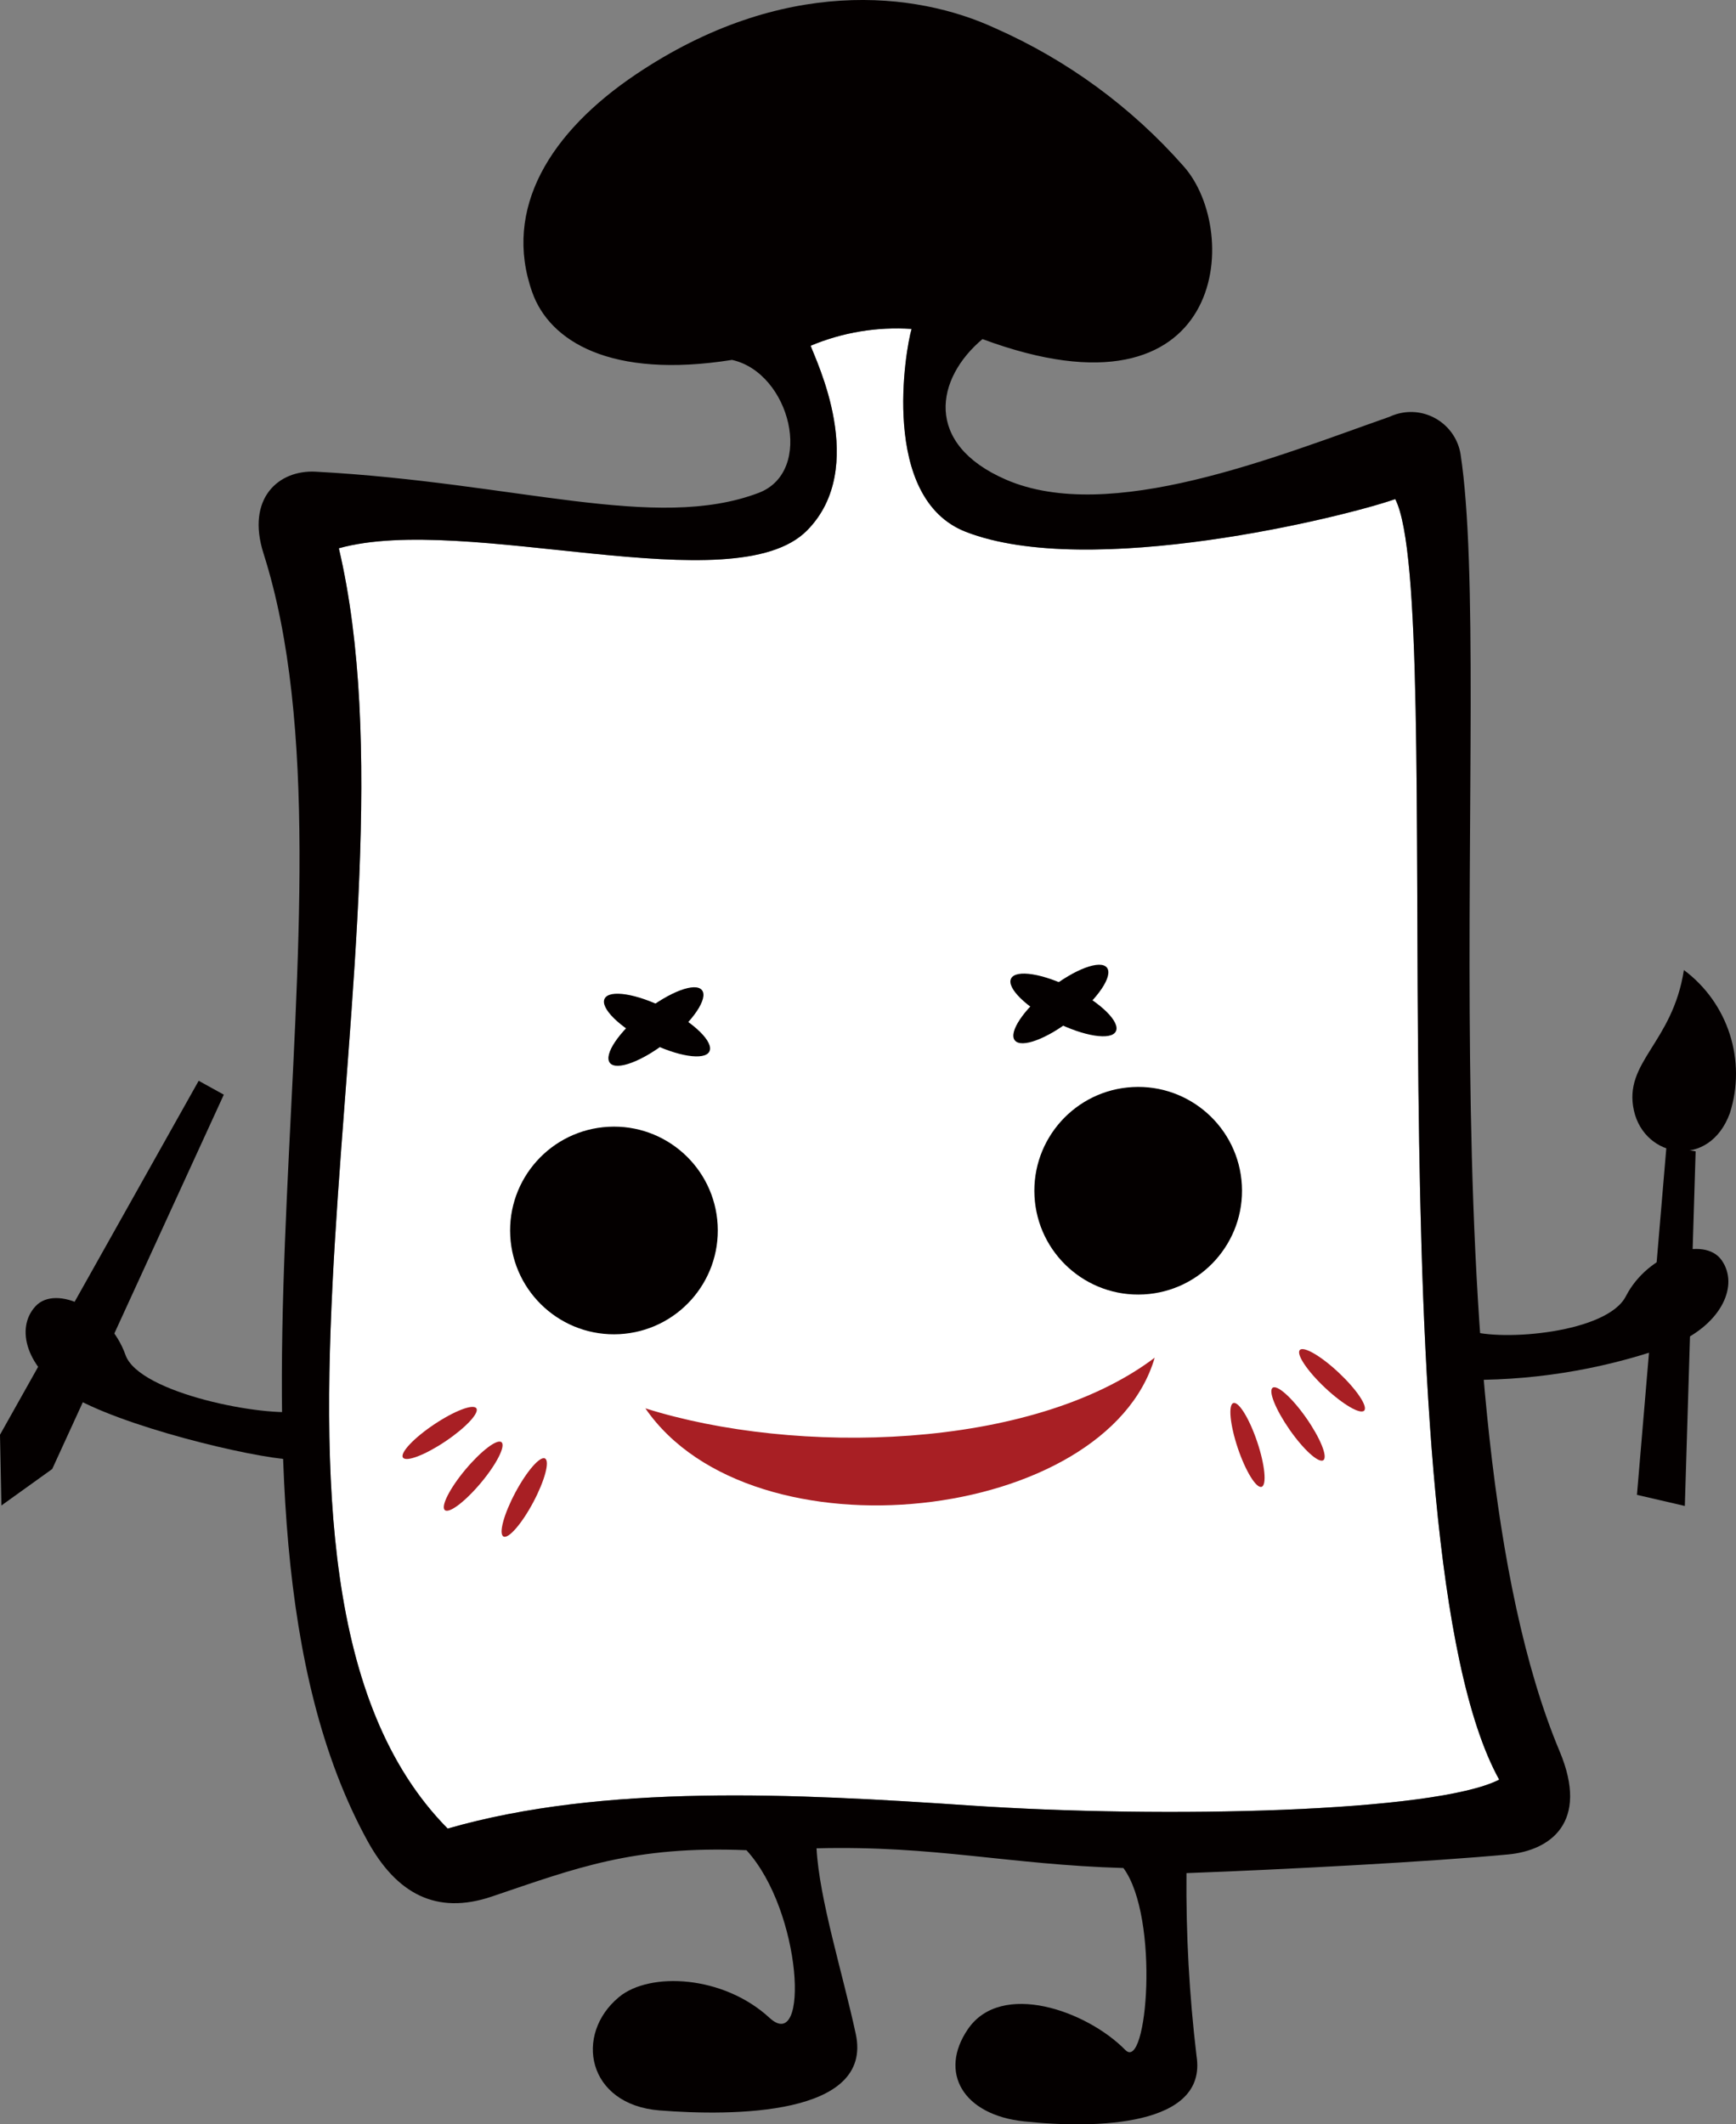 <?xml version="1.0" encoding="utf-8"?>
<!-- Generator: Adobe Illustrator 25.1.0, SVG Export Plug-In . SVG Version: 6.00 Build 0)  -->
<svg version="1.1" id="レイヤー_1" xmlns="http://www.w3.org/2000/svg" xmlns:xlink="http://www.w3.org/1999/xlink" x="0px"
	 y="0px" width="107.685px" height="131.783px" viewBox="0 0 107.685 131.783" style="enable-background:new 0 0 107.685 131.783;"
	 xml:space="preserve">
<rect x="0" y="0" width="107.685" height="131.783" fill="#808080" stroke="none"/>
<style type="text/css">
	.st0{fill:#FFFFFF;}
	.st1{fill:#040000;}
	.st2{fill:#A81F24;}
</style>
<path class="st0" d="M27.769,113.436c-15.22-15.4-1.161-55.629-6.75-79.423c7.886-2.203,24.508,3.463,29.037-1.099
	c3.871-3.899,0.514-10.638,0.229-11.466c1.978-0.829,4.122-1.186,6.262-1.042c-0.369,1.209-1.992,10.503,3.363,12.587
	c7.669,2.986,23.521-0.933,26.637-2.031c3.297,6.415-1.607,64.873,6.448,79.44c-3.983,2.032-20.774,2.416-32.799,1.604
	C49.317,111.269,37.474,110.645,27.769,113.436z"/>
<g id="グループ_1511" transform="translate(-1070.851 -145.493)">
	<path id="パス_3248" class="st1" d="M1115.367,221.482c0.19,3.552-2.536,6.586-6.088,6.776s-6.586-2.536-6.776-6.088
		s2.536-6.585,6.088-6.776s6.585,2.534,6.776,6.086C1115.367,221.48,1115.367,221.481,1115.367,221.482z"/>
	<path id="パス_3249" class="st2" d="M1142.477,229.718c-2.973,10.199-24.952,12.782-31.594,3.142
		C1120.19,235.802,1134.87,235.471,1142.477,229.718z"/>
	<path id="パス_3250" class="st1" d="M1147.885,219.017c0.19,3.552-2.535,6.586-6.087,6.776s-6.586-2.535-6.776-6.087
		s2.535-6.585,6.086-6.776C1144.659,212.74,1147.693,215.465,1147.885,219.017z"/>
	<path id="パス_3251" class="st1" d="M1167.597,254.141c-8.75-20.861-4.018-66.579-6.149-80.489
		c-0.288-1.7-1.899-2.844-3.598-2.556c-0.28,0.047-0.553,0.133-0.81,0.254c-7.051,2.476-17.363,6.691-23.795,3.894
		c-5.12-2.226-4.35-6.283-1.45-8.716c15.152,5.63,16.125-6.673,12.457-10.743c-3.227-3.658-7.209-6.573-11.672-8.544
		c-4.907-2.272-13.204-3.234-22.274,2.859c-5.324,3.577-8.28,8.34-6.437,13.532c1.07,3.012,4.834,5.387,12.389,4.188
		c3.604,0.794,5.143,6.922,1.652,8.249c-6.397,2.426-15.031-0.648-27.479-1.315c-2.298-0.123-4.325,1.652-3.232,5.079
		c6.727,21.1-5.024,58.898,6.435,79.838c1.802,3.295,4.277,4.641,7.724,3.475c5.207-1.76,8.769-3.164,15.797-2.875
		c3.457,3.78,3.921,12.696,1.429,10.399c-2.875-2.651-7.432-2.866-9.331-1.293c-2.808,2.319-1.99,6.679,2.51,7.037
		c4.5,0.357,13.269,0.35,12.172-4.743c-0.806-3.745-2.266-8.365-2.434-11.517c7.319-0.186,11.874,1.011,19.036,1.223
		c2.258,3.068,1.48,12.673,0.122,11.291c-2.404-2.447-7.702-4.321-9.768-1.296c-1.826,2.67-0.321,5.321,3.489,5.723
		c4.49,0.477,11.381,0.301,10.693-4.057c-0.45-3.765-0.659-7.554-0.625-11.345c6.091-0.226,15.215-0.71,19.964-1.16
		C1166.993,260.288,1169.456,258.572,1167.597,254.141z M1098.62,258.929c-15.22-15.4-1.161-55.629-6.75-79.423
		c7.886-2.203,24.508,3.463,29.037-1.099c3.871-3.899,0.514-10.638,0.229-11.466c1.978-0.829,4.122-1.186,6.262-1.042
		c-0.369,1.209-1.992,10.503,3.363,12.587c7.669,2.986,23.521-0.933,26.637-2.031c3.297,6.415-1.607,64.873,6.448,79.44
		c-3.983,2.032-20.774,2.416-32.799,1.604C1120.168,256.762,1108.325,256.138,1098.62,258.929z"/>
	<path id="パス_3252" class="st1" d="M1089.506,233.033c-2.156,0.396-10.025-1.082-10.872-3.487c-1-2.834-4.31-4.396-5.581-3.019
		s-0.558,3.859,2.07,5.48c3.169,1.957,11.296,3.901,13.812,4.036"/>
	<path id="パス_3253" class="st1" d="M1161.969,228.036c2.083,0.684,8.571,0.139,9.734-2.127c1.374-2.673,4.866-3.772,5.944-2.236
		c1.078,1.536,0.03,3.898-2.793,5.151c-4.072,1.508-8.38,2.277-12.722,2.272"/>
	<path id="パス_3254" class="st1" d="M1074.09,236.624l10.644-23.223l-1.559-0.861l-12.324,21.958l0.087,4.389L1074.09,236.624z"
		/>
	<path id="パス_3255" class="st1" d="M1172.392,238.227l2.97,0.689l0.67-21.999l-1.81-0.301L1172.392,238.227z"/>
	<path id="パス_3256" class="st1" d="M1175.304,205.67c-0.707,4.554-3.775,5.702-3.099,8.723c0.662,2.96,4.677,3.648,5.951,0.157
		C1179.197,211.284,1178.052,207.718,1175.304,205.67z"/>
	<path id="パス_3257" class="st1" d="M1140.067,209.476c-0.291,0.577-1.982,0.31-3.776-0.596
		c-1.794-0.906-3.017-2.109-2.721-2.685s1.982-0.309,3.776,0.596S1140.359,208.899,1140.067,209.476z"/>
	<path id="パス_3258" class="st1" d="M1114.854,210.724c-0.292,0.576-1.982,0.309-3.776-0.596s-3.017-2.109-2.721-2.685
		s1.982-0.31,3.776,0.596C1113.927,208.945,1115.145,210.147,1114.854,210.724z"/>
	<path id="パス_3259" class="st1" d="M1114.395,206.919c0.4,0.507-0.553,1.926-2.132,3.173c-1.579,1.247-3.181,1.845-3.581,1.338
		c-0.399-0.507,0.552-1.926,2.132-3.173C1112.394,207.011,1113.995,206.411,1114.395,206.919z"/>
	<path id="パス_3260" class="st2" d="M1100.401,232.859c0.194,0.29-0.667,1.209-1.925,2.053s-2.435,1.292-2.629,1.003
		c-0.194-0.29,0.667-1.21,1.926-2.053S1100.205,232.567,1100.401,232.859z"/>
	<path id="パス_3261" class="st2" d="M1101.959,234.961c0.269,0.224-0.297,1.349-1.27,2.512s-1.973,1.926-2.242,1.702
		s0.297-1.348,1.27-2.511C1100.69,235.501,1101.692,234.738,1101.959,234.961z"/>
	<path id="パス_3262" class="st2" d="M1104.658,235.97c0.309,0.164-0.018,1.381-0.73,2.718c-0.711,1.336-1.539,2.288-1.847,2.123
		c-0.308-0.164,0.019-1.38,0.731-2.717C1103.523,236.757,1104.35,235.806,1104.658,235.97z"/>
	<path id="パス_3263" class="st2" d="M1147.357,232.532c0.332-0.111,0.991,0.962,1.475,2.396s0.607,2.694,0.277,2.801
		s-0.991-0.962-1.475-2.397C1147.151,233.896,1147.027,232.64,1147.357,232.532z"/>
	<path id="パス_3264" class="st2" d="M1149.796,231.581c0.288-0.2,1.222,0.644,2.089,1.886s1.34,2.41,1.053,2.61
		s-1.221-0.644-2.088-1.885C1149.983,232.949,1149.511,231.781,1149.796,231.581z"/>
	<path id="パス_3265" class="st2" d="M1151.48,229.241c0.239-0.254,1.327,0.381,2.429,1.42c1.102,1.038,1.803,2.086,1.563,2.34
		c-0.239,0.254-1.327-0.381-2.43-1.42C1151.939,230.543,1151.24,229.496,1151.48,229.241z"/>
	<path id="パス_3266" class="st1" d="M1139.513,205.521c0.4,0.507-0.554,1.926-2.132,3.173c-1.578,1.247-3.181,1.845-3.581,1.338
		c-0.399-0.507,0.553-1.926,2.132-3.173C1137.512,205.613,1139.112,205.014,1139.513,205.521z"/>
</g>
</svg>

